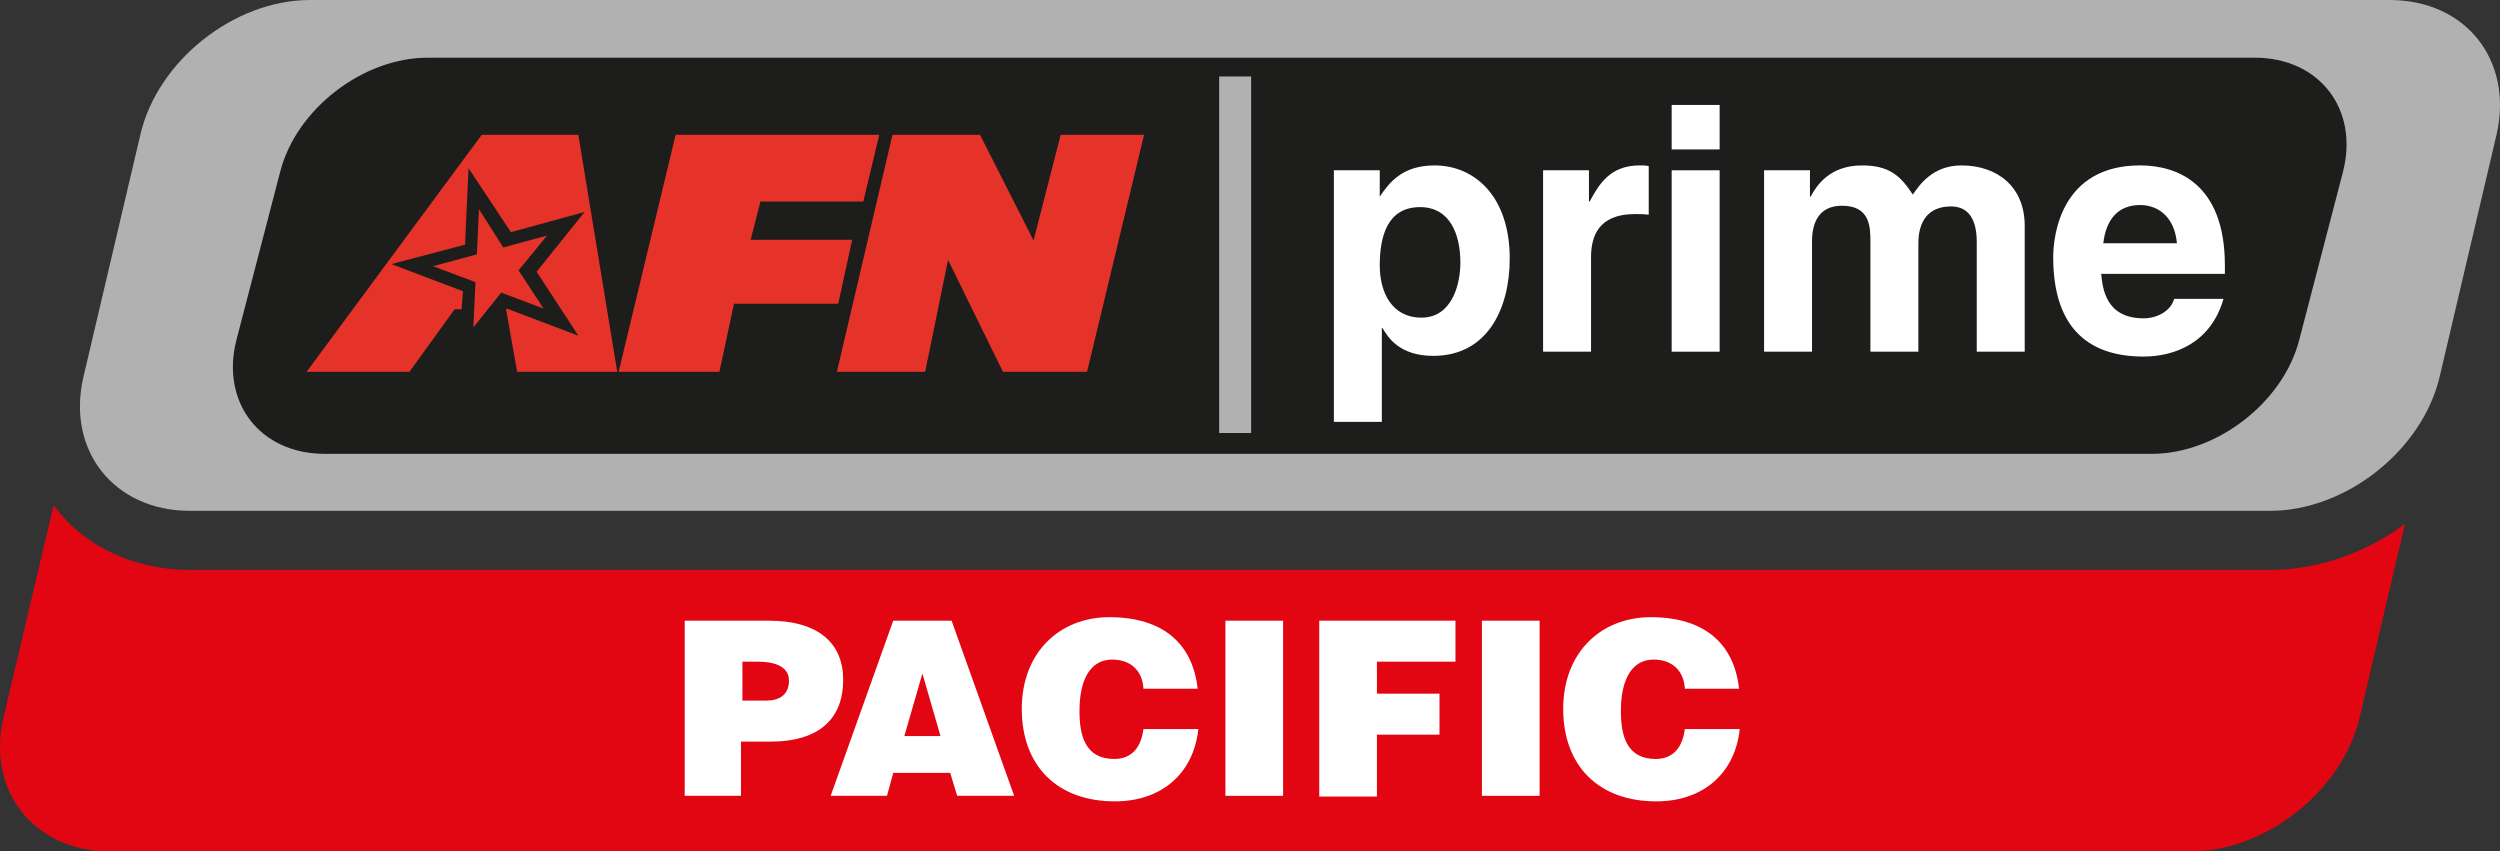 <svg xmlns="http://www.w3.org/2000/svg" xml:space="preserve" viewBox="0 0 600 204.341" height="204.34" width="600" version="1.1" y="0px" x="0px"><rect x="0" y="0" width="600" height="204.341" fill="#333333" stroke="none"/><style type="text/css">
	.st0{fill:#1D1D1B;}
	.st1{fill:#B1B1B1;}
	.st2{fill:#FFFFFF;}
	.st3{fill:#E5332A;}
	.st4{fill:#E20613;}
</style><g stroke-width="1.668"><path d="m562.33 41.202-10.509 40.368c-3.837 15.013-19.85 27.357-35.363 27.357h-438.54c-15.513 0-25.021-12.344-21.185-27.357l10.509-40.371c3.837-15.013 19.85-27.357 35.363-27.357h438.54c15.513 0 25.021 12.344 21.185 27.357z" class="st0" fill="#1d1d1b"/><path d="m573.51 0h-499.09c-18.185 0-36.534 14.512-40.704 32.194l-13.679 58.216c-4.17 17.68 7.34 32.19 25.522 32.19h499.26c18.182 0 36.531-14.512 40.701-32.194l13.68-58.212c4-17.682-7.34-32.194-25.69-32.194zm-11.176 41.202-10.509 40.368c-3.837 15.013-19.85 27.357-35.363 27.357h-438.54c-15.513 0-25.021-12.344-21.185-27.357l10.509-40.371c3.837-15.013 19.85-27.357 35.363-27.357h438.54c15.513 0 25.021 12.344 21.185 27.357z" class="st1" fill="#b1b1b1"/><rect width="7.673" y="18.349" x="292.6" height="85.573" class="st1" fill="#b1b1b1"/></g><g stroke-width="1.668" fill="#fff"><path d="m331.14 47.207c2.335-3.503 5.505-7.506 13.178-7.506 9.508 0 18.015 7.34 18.015 22.352 0 12.01-5.338 23.353-18.349 23.353-8.007 0-10.843-4.337-12.177-6.672h-0.167v22.519h-11.51v-60.382h11.009zm10.009 29.025c7.34 0 9.341-8.007 9.341-13.178 0-6.839-2.502-13.345-9.675-13.345-7.84 0-9.675 7.006-9.675 14.012 0 6.339 2.836 12.511 10.009 12.511z" class="st2"/><path d="m370.34 40.868h11.009v7.506h0.167c2.335-4.337 5.004-8.674 12.01-8.674 0.667 0 1.501 0 2.168 0.167v11.677c-1.001-0.167-2.168-0.167-3.336-0.167-8.841 0-10.509 5.505-10.509 10.342v22.686h-11.51z" class="st2"/><path d="m412.71 35.864h-11.51v-10.676h11.51zm0 5.004v43.537h-11.51v-43.537z" class="st2"/><path d="m485.93 84.405h-11.51v-26.356c0-6.505-2.836-8.507-6.172-8.507-5.671 0-7.84 3.837-7.84 8.841v26.022h-11.51v-26.189c0-3.67 0-8.841-6.839-8.841-5.338 0-7.173 3.837-7.173 8.507v26.523h-11.51v-43.537h11.009v6.339h0.167c1.501-2.836 4.671-7.506 12.344-7.506 6.339 0 9.175 2.335 12.177 7.006 1.501-2.168 4.671-7.006 11.677-7.006 8.507 0 15.18 5.004 15.18 14.512z" class="st2"/><path d="m533.64 71.728c-3.003 10.509-11.677 13.845-19.183 13.845-12.177 0-21.685-5.838-21.685-23.854 0-5.171 1.835-22.019 20.851-22.019 8.507 0 20.351 4.003 20.351 24.02v2.003h-29.69c0.334 3.336 1.001 10.676 10.175 10.676 3.169 0 6.505-1.668 7.34-4.671zm-11.17-13.345c-0.667-7.006-5.171-9.175-8.841-9.175-5.338 0-8.174 3.503-8.841 9.175z" class="st2"/></g><g fill="#e5332a"><polygon transform="matrix(1.668 0 0 1.668 -1.147 -2.002)" points="73.1 36.8 79.4 35.1 75.3 40.1 78.9 45.6 72.8 43.3 68.8 48.3 69.1 41.8 63 39.5 69.3 37.8 69.6 31.3" class="st3"/><polygon transform="matrix(1.668 0 0 1.668 -1.147 -2.002)" points="123.3 35.7 108.7 35.7 110.1 30.2 124.9 30.2 127.2 20.6 97.9 20.6 89.7 54.7 104.2 54.7 106.3 44.9 121.3 44.9" class="st3"/><polygon transform="matrix(1.668 0 0 1.668 -1.147 -2.002)" points="145 54.7 157.1 54.7 165.3 20.6 153.3 20.6 149.4 35.8 141.7 20.6 129.1 20.6 121.1 54.7 133.8 54.7 137.1 38.6" class="st3"/><polygon transform="matrix(1.668 0 0 1.668 -1.147 -2.002)" points="57 39.2 67.6 36.4 68.1 25.4 74.2 34.6 84.8 31.7 77.9 40.3 83.9 49.5 73.6 45.6 73.5 45.7 75.1 54.7 89.5 54.7 83.9 20.6 70 20.6 44.8 54.7 59.6 54.7 66.1 45.7 67.1 45.7 67.3 43.1" class="st3"/></g><path d="m544.65 136.78h-499.09c-13.011 0-24.854-5.338-32.194-14.846-0.167-0.167-0.334-0.5-0.5-0.667l-12.012 50.88c-4.17 17.68 7.34 32.19 25.522 32.19h499.25c18.182 0 36.531-14.512 40.701-32.194l10.843-46.373c-9.508 7.006-20.851 11.009-32.528 11.009z" stroke-width="1.668" class="st4" fill="#e20613"/><g stroke-width="1.668" fill="#fff"><path d="m164.33 191v-42.036h20.184c12.01 0 17.849 5.505 17.849 14.179 0 9.008-5.338 14.846-17.515 14.846h-7.006v13.011zm19.517-22.853c3.169 0 5.505-1.335 5.505-4.837 0-3.837-4.504-4.504-7.34-4.504h-3.837v9.341z" class="st2"/><path d="m199.36 191 15.013-42.036h14.012l15.013 42.036h-13.678l-1.668-5.505h-13.678l-1.501 5.505zm22.019-29.358-4.337 15.013h8.674z" class="st2"/><path d="m274.42 165.14c-0.334-4.337-3.169-6.839-7.506-6.839-4.837 0-7.84 4.17-7.84 12.344 0 5.838 1.335 11.51 8.34 11.51 4.504 0 6.505-3.169 7.006-7.173h13.178c-1.168 10.843-9.008 17.348-20.017 17.348-13.845 0-22.352-8.507-22.352-22.186 0-13.678 9.175-22.019 21.018-22.019 12.844 0 20.017 6.339 21.185 17.181h-13.01z" class="st2"/><path d="m294.1 191v-42.036h13.845v42.036z" class="st2"/><path d="m316.62 191v-42.036h32.694v9.842h-18.849v7.673h15.013v9.842h-15.013v14.846h-13.845z" class="st2"/><path d="m355.66 191v-42.036h13.845v42.036z" class="st2"/><path d="m404.36 165.14c-0.334-4.337-3.169-6.839-7.506-6.839-4.837 0-7.84 4.17-7.84 12.344 0 5.838 1.335 11.51 8.34 11.51 4.504 0 6.505-3.169 7.006-7.173h13.178c-1.168 10.843-9.008 17.348-20.017 17.348-13.845 0-22.352-8.507-22.352-22.186 0-13.678 9.175-22.019 21.018-22.019 12.844 0 20.017 6.339 21.185 17.181h-13.011z" class="st2"/></g></svg>
